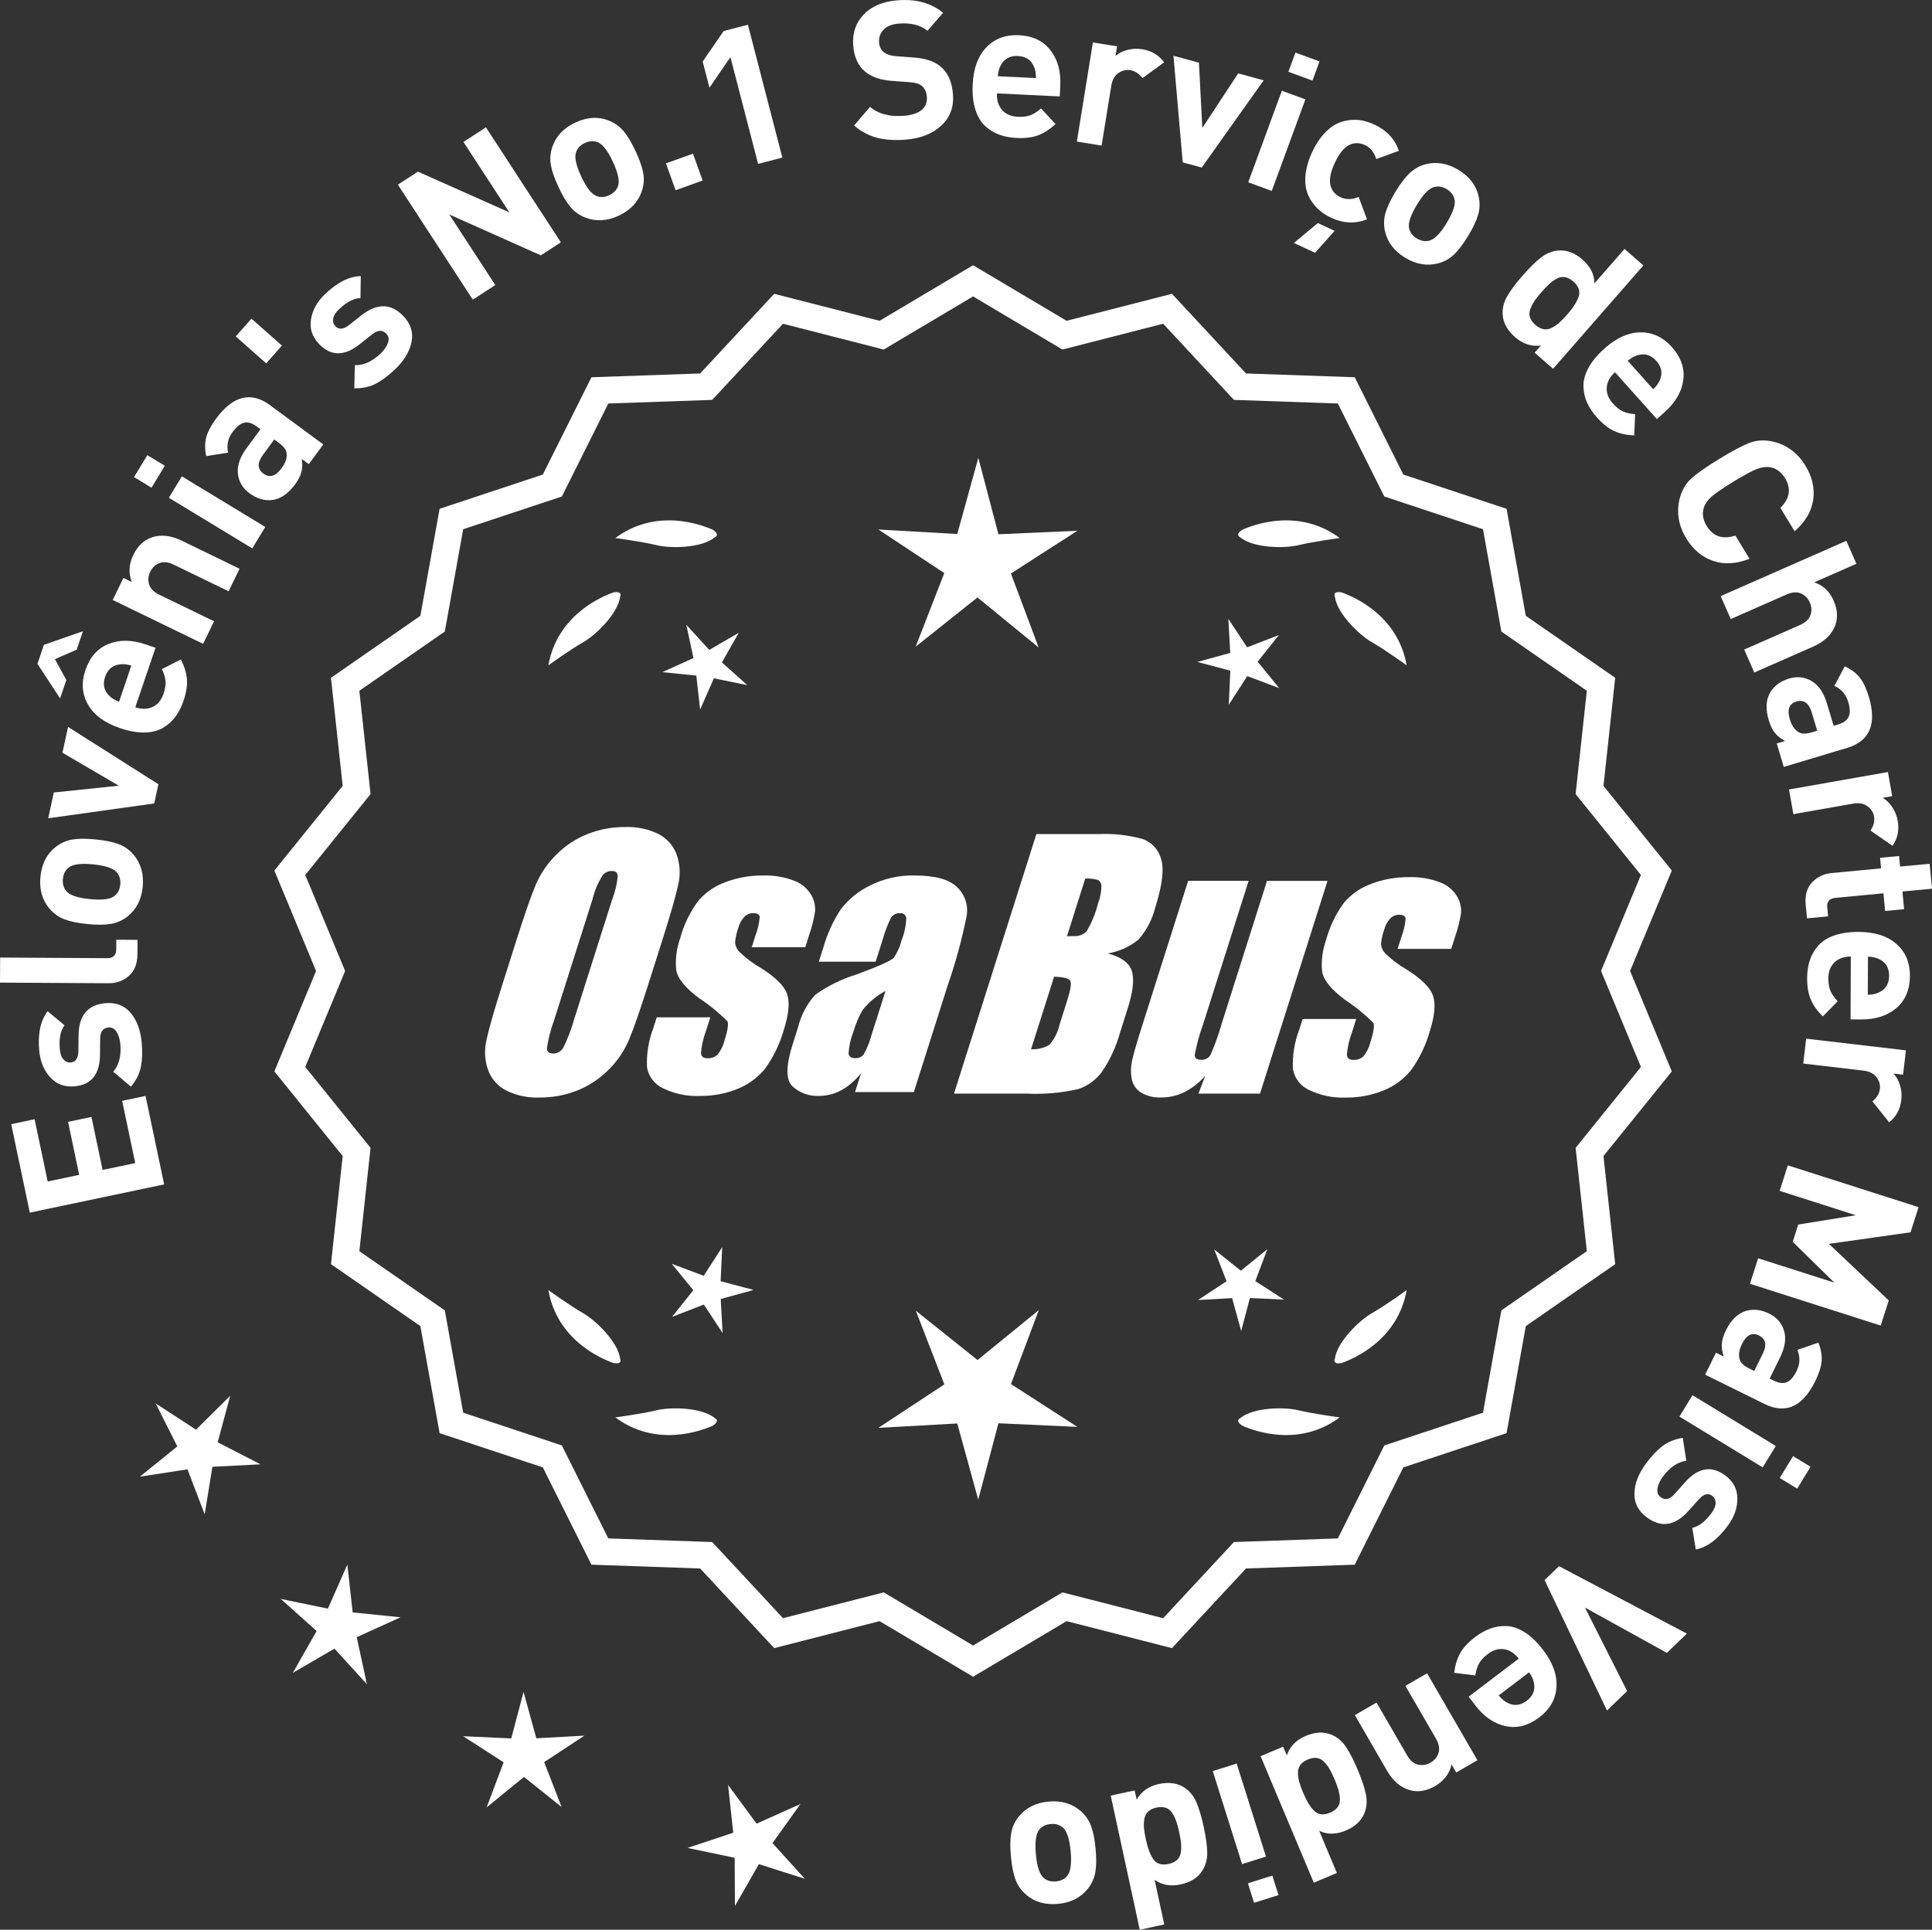<?xml version="1.0" encoding="UTF-8"?>
<svg id="Layer_2" data-name="Layer 2" xmlns="http://www.w3.org/2000/svg" viewBox="0 0 300.606 300.327">
  <rect x="0" y="0" width="300.606" height="300.327" fill="#333333" stroke="none"/>
  <defs>
    <style>
      .cls-1 {
        fill: #fff;
      }
    </style>
  </defs>
  <g id="Layer_1-2" data-name="Layer 1">
    <g>
      <g>
        <polygon class="cls-1" points="35.817 217.227 30.497 222.5 24.219 218.415 27.591 225.104 21.765 229.812 29.168 228.673 31.846 235.668 33.05 228.275 40.53 227.89 33.871 224.46 35.817 217.227"/>
        <polygon class="cls-1" points="54.876 250.94 54.044 243.496 51.019 250.348 43.682 248.839 49.264 253.834 45.562 260.345 52.037 256.579 57.086 262.113 55.505 254.791 62.327 251.7 54.876 250.94"/>
        <polygon class="cls-1" points="83.449 270.532 81.462 263.309 79.547 270.55 72.064 270.208 78.359 274.267 75.721 281.278 81.527 276.546 87.379 281.221 84.672 274.236 90.928 270.116 83.449 270.532"/>
        <polygon class="cls-1" points="120.191 286.837 124.555 280.749 117.722 283.816 113.28 277.784 114.085 285.231 106.976 287.591 114.307 289.127 114.356 296.617 118.081 290.119 125.219 292.389 120.191 286.837"/>
      </g>
      <g>
        <path class="cls-1" d="M151.406,260.32l-14.465-8.599-16.302,4.175-11.457-12.326-16.818-.586-7.52-15.055-15.972-5.301-2.974-16.563-13.831-9.586,1.813-16.73-10.57-13.094,6.453-15.542-6.453-15.542,10.57-13.094-1.813-16.73,13.831-9.586,2.974-16.563,15.972-5.301,7.52-15.055,16.818-.586,11.457-12.326,16.302,4.175,14.465-8.599,14.465,8.599,16.302-4.175,11.457,12.326,16.818.586,7.52,15.055,15.972,5.301,2.974,16.563,13.831,9.586-1.813,16.73,10.57,13.094-6.453,15.542,6.453,15.542-10.57,13.094,1.813,16.73-13.831,9.586-2.974,16.563-15.972,5.301-7.52,15.055-16.818.586-11.457,12.326-16.302-4.175-14.465,8.599ZM137.417,248.401l13.988,8.315,13.988-8.315,15.764,4.038,11.079-11.92,16.263-.567,7.272-14.558,15.445-5.126,2.876-16.017,13.375-9.27-1.753-16.179,10.222-12.662-6.24-15.029,6.24-15.029-10.222-12.662,1.753-16.178-13.375-9.27-2.876-16.017-15.445-5.126-7.272-14.558-16.263-.567-11.079-11.92-15.764,4.038-13.988-8.316-13.988,8.316-15.764-4.038-11.079,11.92-16.263.567-7.272,14.558-15.445,5.126-2.876,16.017-13.375,9.27,1.753,16.178-10.222,12.662,6.24,15.029-6.24,15.029,10.222,12.662-1.753,16.179,13.375,9.27,2.876,16.017,15.445,5.126,7.272,14.558,16.263.567,11.079,11.92,15.764-4.038Z"/>
        <path class="cls-1" d="M151.405,260.947l-14.548-8.649-16.396,4.2-11.521-12.396-16.915-.591-7.563-15.141-16.063-5.332-2.991-16.658-13.91-9.641,1.823-16.827-10.632-13.169,6.49-15.631-6.49-15.631,10.632-13.17-1.823-16.827,13.91-9.641,2.991-16.658,16.063-5.332,7.563-15.141,16.915-.591,11.521-12.396,16.396,4.2,14.548-8.649,14.549,8.649,16.396-4.2,11.522,12.396,16.915.591,7.562,15.141,16.063,5.332,2.992,16.658,13.91,9.641-1.824,16.827,10.632,13.17-6.49,15.631,6.49,15.631-10.632,13.169,1.824,16.827-13.91,9.641-2.992,16.658-16.063,5.332-7.562,15.141-16.915.591-11.522,12.396-16.396-4.2-14.549,8.649ZM137.023,251.143l14.382,8.55,14.383-8.55.217.055,15.991,4.097,11.392-12.256,16.722-.583,7.477-14.969,15.88-5.27,2.957-16.469,13.752-9.531-1.803-16.634,10.509-13.019-6.416-15.453,6.416-15.453-10.509-13.02,1.803-16.634-13.752-9.531-2.957-16.469-15.88-5.27-7.477-14.969-16.722-.583-11.392-12.256-16.208,4.151-14.383-8.55-14.382,8.55-.217-.055-15.992-4.097-11.391,12.256-16.722.583-7.478,14.969-15.88,5.27-2.956,16.469-13.752,9.531,1.802,16.634-10.509,13.02,6.416,15.453-6.416,15.453,10.509,13.019-1.802,16.634,13.752,9.531,2.956,16.469,15.88,5.27,7.478,14.969,16.722.583,11.391,12.256,16.209-4.151ZM151.405,257.343l-14.071-8.365-15.857,4.062-11.145-11.99-16.359-.57-7.315-14.645-15.536-5.157-2.894-16.111-13.454-9.324,1.764-16.275-10.283-12.737,6.277-15.118-6.277-15.118,10.283-12.737-1.764-16.275,13.454-9.324,2.894-16.112,15.536-5.157,7.315-14.644,16.359-.571,11.145-11.99,15.857,4.062,14.071-8.364,14.071,8.365,15.858-4.062,11.144,11.99,16.36.571,7.314,14.644,15.537,5.157,2.894,16.112,13.454,9.324-1.765,16.275,10.283,12.737-6.277,15.118,6.277,15.118-10.283,12.737,1.765,16.275-13.454,9.324-2.894,16.111-15.537,5.157-7.314,14.645-16.36.57-11.144,11.99-15.858-4.062-14.071,8.365ZM137.5,247.823l.192.115,13.713,8.151,13.905-8.266.217.055,15.454,3.959,11.013-11.85,16.167-.562,7.229-14.473,15.354-5.095,2.858-15.922,13.296-9.215-1.743-16.082,10.16-12.587-6.203-14.94,6.203-14.94-10.16-12.587,1.743-16.082-13.296-9.215-2.858-15.923-15.354-5.095-7.229-14.472-16.167-.563-11.013-11.85-15.671,4.014-13.905-8.266-13.905,8.266-.217-.055-15.453-3.959-11.014,11.85-16.166.563-7.229,14.472-15.353,5.095-2.858,15.923-13.296,9.215,1.742,16.082-10.16,12.587,6.203,14.94-6.203,14.94,10.16,12.587-1.742,16.082,13.296,9.215,2.858,15.922,15.353,5.095,7.229,14.473,16.166.562,11.014,11.85,15.67-4.015Z"/>
      </g>
      <g>
        <polygon class="cls-1" points="112.126 199.394 112.369 194.089 109.49 198.552 104.519 196.682 107.875 200.798 104.559 204.948 109.512 203.029 112.434 207.464 112.139 202.161 117.26 200.753 112.126 199.394"/>
        <polygon class="cls-1" points="161.632 203.893 152.1 211.662 142.493 203.987 146.936 215.452 136.668 222.217 148.945 221.535 152.206 233.391 155.351 221.503 167.634 222.066 157.3 215.402 161.632 203.893"/>
        <polygon class="cls-1" points="195.319 199.377 197.19 194.406 193.073 197.762 188.923 194.446 190.842 199.399 186.407 202.32 191.71 202.026 193.119 207.147 194.477 202.012 199.783 202.256 195.319 199.377"/>
      </g>
      <g>
        <path class="cls-1" d="M193.02,220.67c-.197.099-.32.215-.359.348-.001.002-.003.003-.005.005.001 0.0.002.001.003.001-.063.227.115.505.606.846,2.043.909,8.925,3.375,15.191-1.283,0,0-4.07-.534-6.459-1.115-2.166-.527-6.98-.443-8.977,1.198Z"/>
        <path class="cls-1" d="M207.683,211.937c0.0.002-0.0.004-0.0.007.001-0.0.002-.001.003-.001.11.208.43.288,1.022.199,2.109-.742,8.805-3.676,10.161-11.365,0,0-3.325,2.407-5.461,3.625-1.936,1.104-5.378,4.471-5.703,7.036-.075.207-.085.376-.022.5Z"/>
      </g>
      <g>
        <path class="cls-1" d="M111.173,220.67c.197.099.32.215.359.348.001.002.003.003.005.005-.001 0-.002.001-.003.001.063.227-.115.505-.606.846-2.043.909-8.925,3.375-15.191-1.283,0,0,4.07-.534,6.459-1.115,2.166-.527,6.98-.443,8.977,1.198Z"/>
        <path class="cls-1" d="M96.509,211.937c-0.0.002 0.0.004 0.0.007-.001-0-.002-.001-.003-.001-.11.208-.43.288-1.022.199-2.109-.742-8.805-3.676-10.161-11.365,0,0,3.325,2.407,5.461,3.625,1.936,1.104,5.378,4.471,5.703,7.036.075.207.085.376.022.5Z"/>
      </g>
      <g>
        <path class="cls-1" d="M111.173,83.654c.197-.099.32-.215.359-.348.001-.002.003-.003.005-.005-.001-0-.002-.001-.003-.001.063-.227-.115-.505-.606-.846-2.043-.909-8.925-3.375-15.191,1.283,0,0,4.07.534,6.459,1.115,2.166.527,6.98.443,8.977-1.198Z"/>
        <path class="cls-1" d="M96.509,92.388c-0-.002 0-.004 0-.007-.001 0-.002.001-.003.001-.11-.208-.43-.288-1.022-.199-2.109.742-8.805,3.676-10.161,11.365,0,0,3.325-2.407,5.461-3.625,1.936-1.104,5.378-4.471,5.703-7.036.075-.207.085-.376.022-.5Z"/>
      </g>
      <g>
        <path class="cls-1" d="M193.02,83.654c-.197-.099-.32-.215-.359-.348-.001-.002-.003-.003-.005-.005.001-0.0.002-.001.003-.001-.063-.227.115-.505.606-.846,2.043-.909,8.925-3.375,15.191,1.283,0,0-4.07.534-6.459,1.115-2.166.527-6.98.443-8.977-1.198Z"/>
        <path class="cls-1" d="M207.683,92.388c0-.002-0-.004-0-.007.001 0.0.002.001.003.001.11-.208.43-.288,1.022-.199,2.109.742,8.805,3.676,10.161,11.365,0,0-3.325-2.407-5.461-3.625-1.936-1.104-5.378-4.471-5.703-7.036-.075-.207-.085-.376-.022-.5Z"/>
      </g>
      <g id="Group_4" data-name="Group 4">
        <g id="Group_1" data-name="Group 1">
          <path id="Path_1" data-name="Path 1" class="cls-1" d="M100.864,153.214c-1.287,4.058-2.289,6.932-3.006,8.623-.743,1.73-1.811,3.301-3.145,4.628-1.374,1.392-3.018,2.488-4.831,3.221-1.89.759-3.911,1.14-5.947,1.123-1.762.067-3.514-.296-5.104-1.059-1.333-.652-2.362-1.794-2.872-3.188-.534-1.48-.633-3.081-.285-4.615.343-1.661,1.174-4.572,2.493-8.734l2.193-6.911c1.287-4.058,2.289-6.932,3.006-8.623.743-1.73,1.811-3.301,3.145-4.628,1.374-1.392,3.018-2.488,4.831-3.221,1.89-.757,3.911-1.138,5.947-1.12,1.762-.067,3.514.296,5.104,1.059,1.332.654,2.36,1.796,2.872,3.189.534,1.48.633,3.082.285,4.616-.343,1.661-1.173,4.571-2.492,8.731l-2.194,6.909ZM95.272,139.94c.442-1.159.728-2.373.849-3.608-.025-.526-.342-.786-.951-.786-.528.006-1.028.236-1.375.634-.738,1.153-1.278,2.422-1.598,3.754l-5.99,18.863c-.521,1.405-.892,2.861-1.11,4.343,0,.552.337.824.98.824.663-.002,1.272-.367,1.586-.951.708-1.449,1.281-2.96,1.712-4.514l5.891-18.565.005.005Z"/>
          <path id="Path_2" data-name="Path 2" class="cls-1" d="M125.299,147.421h-8.337l.571-1.795c.36-.932.588-1.91.678-2.904-.032-.406-.374-.609-1.027-.609-.511-.005-1.002.199-1.36.563-.44.48-.76,1.059-.932,1.687-.261.721-.434,1.471-.516,2.234.027.588.273,1.145.692,1.559.987.957,2.09,1.787,3.283,2.47,2.283,1.433,3.65,2.78,4.102,4.039.45,1.262.298,3.1-.469,5.516-.606,2.188-1.593,4.253-2.916,6.099-1.134,1.403-2.607,2.494-4.28,3.17-1.866.76-3.866,1.137-5.881,1.11-1.989.089-3.969-.323-5.758-1.198-1.308-.611-2.234-1.824-2.479-3.246-.096-2.11.247-4.217,1.008-6.188l.507-1.598h8.334l-.665,2.097c-.426,1.113-.691,2.281-.786,3.469.038.533.375.799.995.799.573.035,1.136-.159,1.566-.539.535-.66.914-1.431,1.11-2.258.501-1.579.646-2.568.436-2.968-1.324-1.328-2.782-2.516-4.35-3.545-2.238-1.661-3.445-3.17-3.62-4.527-.144-1.635.068-3.281.622-4.825.569-2.111,1.53-4.096,2.831-5.852,1.142-1.318,2.605-2.319,4.247-2.904,1.841-.694,3.795-1.04,5.763-1.02,1.695-.065,3.385.22,4.965.837,1.093.416,2.01,1.195,2.597,2.206.446.77.652,1.655.589,2.543-.197,1.246-.505,2.473-.919,3.665l-.603,1.927v-.013Z"/>
          <path id="Path_3" data-name="Path 3" class="cls-1" d="M136.237,149.673h-8.832l.704-2.219c.594-2.102,1.506-4.101,2.703-5.929,1.19-1.558,2.727-2.818,4.489-3.678,2.159-1.102,4.557-1.651,6.981-1.598,3.183,0,5.391.602,6.626,1.807,1.207,1.138,1.77,2.801,1.503,4.439-.732,3.678-1.717,7.301-2.948,10.842l-5.275,16.619h-9.151l.939-2.948c-.833,1.085-1.877,1.991-3.069,2.663-1.084.587-2.299.892-3.532.888-1.495.057-2.952-.476-4.058-1.483-1.059-.989-1.059-3.155,0-6.499l.863-2.723c.457-1.89,1.387-3.633,2.701-5.066,1.961-1.384,4.13-2.445,6.425-3.145,3.5-1.3,5.432-2.171,5.795-2.614.543-.846.947-1.772,1.198-2.745.429-1.076.669-2.218.71-3.376-.029-.466-.43-.82-.895-.792-.018.001-.037.003-.055.005-.549-.041-1.079.21-1.395.66-.559,1.094-1.001,2.244-1.319,3.43l-1.105,3.462ZM137.782,154.212c-1.375.739-2.587,1.749-3.563,2.968-.617,1.087-1.105,2.242-1.452,3.442-.417,1.06-.665,2.179-.735,3.316.057.494.387.748,1.008.748.515.039,1.016-.18,1.337-.584.548-.968.966-2.005,1.243-3.082l2.162-6.809Z"/>
        </g>
        <g id="Group_3" data-name="Group 3">
          <path id="Path_7" data-name="Path 7" class="cls-1" d="M161.245,129.807h9.778c2.286-.102,4.574.159,6.778.773,1.417.502,2.491,1.676,2.866,3.132.482,1.573.169,4.102-.939,7.589-.458,1.832-1.352,3.527-2.606,4.939-1.376,1.117-3.019,1.855-4.768,2.143,2.092.552,3.341,1.458,3.747,2.732s.191,3.227-.647,5.852l-1.186,3.747c-.599,2.16-1.543,4.209-2.797,6.068-.911,1.247-2.181,2.187-3.64,2.694-2.64.61-5.352.853-8.059.723h-11.338l12.82-40.394h-.012ZM164.015,151.991l-3.594,11.305c1.003.055,2-.187,2.866-.697.763-.878,1.295-1.933,1.548-3.069l1.198-3.766c.552-1.731.712-2.779.481-3.145-.229-.368-1.059-.571-2.505-.622l.005-.007ZM168.859,136.723l-2.847,8.985c.425-.019.755-.025.989-.025.773.074,1.538-.207,2.08-.762.796-1.36,1.394-2.827,1.775-4.356.325-.849.501-1.747.519-2.656.007-.396-.201-.766-.545-.964-.638-.177-1.299-.25-1.96-.218l-.012-.003Z"/>
          <path id="Path_8" data-name="Path 8" class="cls-1" d="M206.554,137.093l-10.506,33.107h-9.574l1.034-2.752c-.9,1.034-1.989,1.886-3.208,2.511-1.107.552-2.327.839-3.563.837-1.145.071-2.284-.208-3.267-.799-.732-.487-1.233-1.252-1.389-2.118-.163-.914-.146-1.851.051-2.759.197-.957.742-2.86,1.649-5.7l7.089-22.332h9.409l-7.152,22.528c-.542,1.492-.956,3.028-1.236,4.59,0,.481.317.723.97.723.596.053,1.171-.237,1.483-.748.687-1.562,1.264-3.17,1.725-4.812l7.07-22.28h9.409l.005.004Z"/>
          <path id="Path_9" data-name="Path 9" class="cls-1" d="M225.796,147.675h-8.338l.571-1.795c.36-.932.588-1.91.678-2.904-.032-.406-.374-.609-1.027-.609-.511-.004-1.001.199-1.359.563-.44.48-.76,1.059-.932,1.687-.26.721-.432,1.47-.514,2.231.027.588.273,1.145.692,1.559.986.958,2.089,1.788,3.281,2.472,2.283,1.433,3.65,2.78,4.102,4.039.45,1.262.298,3.1-.469,5.516-.606,2.188-1.593,4.253-2.916,6.099-1.134,1.403-2.607,2.494-4.28,3.17-1.866.76-3.866,1.137-5.881,1.11-1.989.089-3.969-.323-5.758-1.198-1.308-.611-2.234-1.824-2.479-3.246-.096-2.11.247-4.217,1.008-6.188l.507-1.598h8.338l-.665,2.099c-.426,1.113-.691,2.281-.786,3.469.038.533.375.799.995.799.573.035,1.136-.159,1.566-.539.535-.66.914-1.431,1.11-2.258.501-1.579.646-2.568.436-2.968-1.324-1.328-2.782-2.516-4.35-3.545-2.238-1.661-3.445-3.17-3.62-4.527-.144-1.635.068-3.281.622-4.825.569-2.111,1.53-4.096,2.831-5.852,1.142-1.318,2.605-2.319,4.247-2.904,1.841-.694,3.795-1.04,5.763-1.02,1.695-.065,3.385.22,4.965.837,1.096.414,2.016,1.194,2.606,2.206.446.77.652,1.655.589,2.543-.197,1.246-.505,2.473-.919,3.665l-.609,1.921-.007-.009Z"/>
        </g>
      </g>
      <g>
        <path class="cls-1" d="M22.646,170.558l2.895,13.77-20.904,4.393-2.894-13.77,3.641-.765,2.035,9.688,4.903-1.03-1.733-8.25,3.641-.766,1.734,8.25,5.078-1.067-2.036-9.688,3.641-.765Z"/>
        <path class="cls-1" d="M16.398,156.123c1.654-.143,2.968.367,3.94,1.527.974,1.161,1.545,2.708,1.71,4.641.124,1.435.081,2.684-.129,3.745-.209,1.062-.723,2.09-1.541,3.083l-2.759-2.321c.894-1.041,1.264-2.468,1.106-4.281-.065-.757-.255-1.393-.57-1.907-.315-.516-.742-.749-1.28-.703-.856.074-1.288.663-1.294,1.768l-.022,2.531c-.041,3.015-1.367,4.635-3.977,4.859-1.555.134-2.82-.344-3.798-1.435-.978-1.09-1.538-2.472-1.683-4.146-.228-2.65.21-4.686,1.312-6.105l2.626,2.183c-.63.837-.874,2.073-.733,3.707.062.737.256,1.278.576,1.621.32.345.689.498,1.108.462.776-.067,1.18-.644,1.206-1.73l.028-2.471c.032-3.114,1.424-4.79,4.173-5.027Z"/>
        <path class="cls-1" d="M21.4,146.268l-.014,2.221c-.009,1.5-.456,2.633-1.341,3.396-.884.766-1.936,1.145-3.156,1.137l-16.89-.099.022-3.9,16.65.098c.939.006,1.413-.451,1.417-1.371l.01-1.501,3.301.02Z"/>
        <path class="cls-1" d="M14.898,130.643c1.493.15,2.689.396,3.589.739.9.342,1.664.887,2.293,1.633,1.148,1.363,1.622,3.039,1.422,5.028-.198,1.971-.996,3.508-2.396,4.613-.784.604-1.651.984-2.603,1.139-.949.156-2.161.159-3.635.011-1.471-.148-2.652-.394-3.543-.734s-1.66-.886-2.307-1.636c-1.15-1.361-1.625-3.027-1.426-4.998.204-2.029,1.004-3.577,2.397-4.643.784-.604,1.647-.984,2.588-1.141s2.147-.16,3.619-.012ZM14.507,134.523c-1.93-.194-3.214-.022-3.851.517-.504.411-.795.995-.87,1.751-.075.736.095,1.356.505,1.86.518.655,1.741,1.08,3.671,1.275,1.95.196,3.244.025,3.882-.514.504-.411.792-.984.866-1.722.077-.756-.091-1.386-.503-1.89-.517-.655-1.749-1.081-3.7-1.278Z"/>
        <path class="cls-1" d="M10.59,113.131l14.057,8.92-.65,2.989-16.496,2.31.873-4.017,10.114-1.056-8.771-5.13.873-4.017Z"/>
        <path class="cls-1" d="M12.905,98.239l-.975,2.869-3.387,1.479,1.783,3.236-.976,2.868-3.523-5.382,1.003-2.953,6.074-2.117ZM24.199,100.811l-3.148,9.26c.985.334,1.877.32,2.675-.041.8-.362,1.374-1.055,1.722-2.077.257-.757.359-1.415.306-1.972s-.24-1.175-.558-1.854l2.949-1.5c.544,1.072.856,2.093.939,3.061.082.969-.092,2.087-.521,3.355-.323.947-.733,1.764-1.229,2.449-.498.687-1.134,1.269-1.908,1.744-.775.477-1.737.729-2.89.761-1.151.031-2.446-.198-3.885-.688-2.367-.805-4.019-2.021-4.955-3.649-.935-1.628-1.071-3.416-.408-5.367.688-2.025,1.884-3.383,3.587-4.072,1.702-.688,3.623-.669,5.763.059l1.562.531ZM20.436,103.586c-.65-.199-1.22-.266-1.707-.199-1.177.106-1.968.757-2.375,1.949-.404,1.193-.173,2.19.694,2.993.346.35.838.644,1.476.881l1.912-5.624Z"/>
        <path class="cls-1" d="M37.274,88.512l-1.703,3.509-8.502-4.127c-.881-.428-1.64-.513-2.277-.255-.636.258-1.107.701-1.413,1.331-.314.647-.375,1.302-.184,1.961.189.66.727,1.204,1.607,1.632l8.502,4.127-1.704,3.509-14.06-6.827,1.663-3.427,1.296.629c-.526-1.39-.443-2.795.246-4.216.672-1.386,1.623-2.291,2.854-2.717,1.416-.49,2.979-.321,4.688.509l8.986,4.362Z"/>
        <path class="cls-1" d="M25.646,72.488l-2.07,3.411-2.719-1.651,2.071-3.41,2.718,1.65ZM41.272,82.011l-2.023,3.334-12.976-7.879,2.023-3.333,12.976,7.878Z"/>
        <path class="cls-1" d="M50.305,69.168l-2.26,3.067-1.087-.801c.114.755.096,1.431-.058,2.025-.152.596-.49,1.247-1.013,1.956-1.031,1.4-2.191,2.199-3.478,2.394-1.234.159-2.432-.188-3.591-1.043-1.062-.783-1.664-1.797-1.802-3.042-.139-1.244.314-2.575,1.357-3.992l2.153-2.923-.628-.463c-.691-.51-1.332-.695-1.919-.556-.587.139-1.183.618-1.787,1.439-.725.982-.956,2.055-.692,3.217l-3.416.539c-.227-1.11-.222-2.094.014-2.952.234-.858.743-1.819,1.526-2.882,2.633-3.574,5.432-4.271,8.395-2.088l8.284,6.104ZM43.354,68.892l-.677-.498-1.761,2.391c-.914,1.24-.887,2.216.079,2.928.95.7,1.894.414,2.83-.858.604-.821.86-1.589.767-2.305-.036-.523-.45-1.076-1.238-1.657Z"/>
        <path class="cls-1" d="M43.866,53.779l-2.44,2.769-4.748-4.186,2.44-2.768,4.748,4.185Z"/>
        <path class="cls-1" d="M62.753,49.182c1.148,1.199,1.575,2.541,1.282,4.027s-1.141,2.9-2.54,4.242c-1.04.997-2.039,1.747-2.998,2.25-.957.503-2.081.748-3.367.734l.075-3.605c1.373.043,2.715-.564,4.028-1.824.55-.525.925-1.073,1.128-1.642.202-.568.118-1.048-.255-1.438-.597-.621-1.325-.587-2.188.102l-1.985,1.571c-2.373,1.859-4.466,1.843-6.28-.049-1.078-1.126-1.5-2.411-1.265-3.856.235-1.444.961-2.749,2.173-3.911,1.921-1.84,3.778-2.777,5.576-2.81l-.051,3.415c-1.048.034-2.164.619-3.348,1.754-.535.512-.834,1.001-.9,1.466-.067.466.045.85.335,1.153.541.562,1.242.514,2.104-.146l1.941-1.529c2.446-1.929,4.623-1.896,6.534.096Z"/>
        <path class="cls-1" d="M87.267,37.712l-3.116,2.03-14.245-6.363,7.158,10.983-3.494,2.277-11.662-17.896,3.116-2.031,14.229,6.339-7.143-10.958,3.494-2.277,11.662,17.896Z"/>
        <path class="cls-1" d="M98.881,23.5c.636,1.358,1.037,2.513,1.205,3.461.167.948.092,1.884-.228,2.806-.581,1.685-1.778,2.95-3.59,3.798-1.793.839-3.522.941-5.188.307-.92-.363-1.691-.914-2.312-1.65-.62-.736-1.243-1.775-1.87-3.115-.628-1.341-1.022-2.48-1.186-3.42s-.09-1.88.221-2.82c.582-1.684,1.77-2.946,3.562-3.785,1.848-.864,3.586-.971,5.215-.319.922.364,1.689.91,2.307,1.637.615.729,1.238,1.762,1.864,3.103ZM95.348,25.153c-.821-1.757-1.626-2.771-2.415-3.043-.612-.222-1.263-.172-1.95.15-.671.313-1.117.776-1.339,1.388-.298.78-.036,2.048.786,3.806.83,1.775,1.64,2.799,2.43,3.069.611.222,1.252.176,1.923-.138.688-.322,1.143-.788,1.365-1.4.298-.779.031-2.057-.8-3.832Z"/>
        <path class="cls-1" d="M109.324,28.094l-4.206,1.513-1.503-4.178,4.206-1.513,1.503,4.178Z"/>
        <path class="cls-1" d="M121.729,24.526l-3.773.979-4.307-16.611-3.263,4.75-1.053-4.065,3.262-4.75,3.775-.979,5.358,20.678Z"/>
        <path class="cls-1" d="M148.276,14.655c.159,2.015-.455,3.652-1.841,4.914-1.386,1.263-3.235,1.984-5.548,2.166-1.694.133-3.178.033-4.447-.299-1.27-.331-2.453-.966-3.549-1.903l2.48-2.902c1.29,1.103,3.042,1.566,5.256,1.394,1.235-.098,2.159-.4,2.771-.91.612-.509.885-1.192.817-2.05-.059-.737-.323-1.309-.797-1.713-.407-.329-1.063-.519-1.971-.567l-2.572-.189c-1.813-.119-3.236-.6-4.265-1.441-1.096-.917-1.714-2.273-1.854-4.067-.152-1.934.394-3.547,1.637-4.838s3-2.025,5.273-2.204c2.872-.225,5.229.423,7.075,1.943l-2.429,2.808c-1.074-.898-2.568-1.272-4.482-1.122-1.057.082-1.844.4-2.362.952s-.747,1.217-.687,1.995c.051.638.29,1.131.719,1.478.49.383,1.16.602,2.008.655l2.571.189c1.835.117,3.235.569,4.199,1.355,1.176.932,1.842,2.384,1.996,4.357Z"/>
        <path class="cls-1" d="M164.891,15.008l-9.769-.475c-.051,1.039.209,1.893.777,2.561.568.669,1.392,1.029,2.47,1.082.799.038,1.46-.045,1.979-.25.521-.205,1.063-.554,1.628-1.047l2.255,2.422c-.881.818-1.774,1.4-2.683,1.747-.908.346-2.031.487-3.369.422-.999-.048-1.896-.218-2.693-.506-.798-.289-1.531-.739-2.202-1.354-.672-.613-1.181-1.469-1.527-2.567-.347-1.098-.483-2.405-.41-3.924.12-2.497.835-4.42,2.142-5.769,1.307-1.348,2.989-1.972,5.048-1.872,2.136.104,3.771.879,4.901,2.325,1.133,1.446,1.643,3.299,1.533,5.556l-.08,1.648ZM161.185,12.155c.013-.68-.08-1.245-.278-1.695-.427-1.102-1.271-1.684-2.528-1.744-1.259-.062-2.153.436-2.686,1.491-.241.429-.388.982-.441,1.661l5.934.287Z"/>
        <path class="cls-1" d="M181.128,9.706l-3.378,2.462c-.512-.711-1.144-1.128-1.895-1.249-.65-.105-1.269.048-1.852.46s-.949,1.072-1.096,1.98l-1.506,9.299-3.849-.623,2.496-15.43,3.762.609-.239,1.48c.471-.41,1.083-.716,1.834-.918.752-.202,1.524-.24,2.313-.112,1.461.236,2.598.917,3.408,2.041Z"/>
        <path class="cls-1" d="M196.618,12.506l-9.641,13.571-2.952-.806-1.443-16.595,3.965,1.081.525,10.156,5.581-8.49,3.965,1.082Z"/>
        <path class="cls-1" d="M197.879,29.715l-3.661-1.344,5.229-14.251,3.662,1.344-5.23,14.251ZM204.212,12.545l-3.746-1.374,1.096-2.985,3.747,1.374-1.097,2.985Z"/>
        <path class="cls-1" d="M207.657,35.928l-3.046,3.415-3.29-1.532,3.725-3.098,2.611,1.215ZM212.693,34.136c-1.832.714-3.691.632-5.577-.246-.599-.278-1.146-.616-1.646-1.014s-.956-.896-1.371-1.498-.707-1.267-.874-1.996c-.169-.729-.185-1.585-.047-2.568s.466-2.028.979-3.135c.515-1.105,1.104-2.028,1.768-2.768.663-.739,1.327-1.274,1.988-1.606.662-.332,1.358-.537,2.09-.615.73-.079,1.407-.051,2.029.083.62.136,1.23.342,1.829.62,1.904.886,3.168,2.246,3.792,4.081l-3.507,1.279c-.344-1.063-.933-1.79-1.767-2.178-.834-.389-1.647-.393-2.442-.012-.83.407-1.578,1.328-2.243,2.761-.676,1.45-.903,2.624-.681,3.521.22.854.748,1.474,1.583,1.861.833.389,1.768.371,2.803-.052l1.293,3.48Z"/>
        <path class="cls-1" d="M228.444,36.695c-.779,1.282-1.517,2.257-2.212,2.922-.696.665-1.516,1.121-2.46,1.367-1.726.452-3.441.159-5.152-.878-1.692-1.027-2.736-2.409-3.133-4.146-.21-.968-.179-1.915.089-2.84.27-.925.787-2.02,1.555-3.285s1.496-2.227,2.188-2.884c.69-.657,1.513-1.117,2.468-1.38,1.725-.451,3.434-.164,5.126.862,1.744,1.058,2.797,2.445,3.159,4.162.209.968.181,1.91-.082,2.827-.264.916-.778,2.007-1.545,3.272ZM225.108,34.672c1.006-1.658,1.403-2.892,1.19-3.699-.155-.632-.557-1.145-1.207-1.539-.633-.383-1.264-.498-1.896-.343-.814.185-1.725,1.106-2.729,2.766-1.017,1.676-1.418,2.917-1.206,3.725.154.632.548,1.14,1.181,1.522.65.395,1.291.515,1.923.359.813-.185,1.729-1.115,2.745-2.791Z"/>
        <path class="cls-1" d="M241.646,57.393l-2.869-2.508.967-1.106c-1.462.184-2.795-.251-4-1.304-1.234-1.079-1.882-2.269-1.94-3.569-.053-.974.189-1.919.724-2.834.533-.914,1.332-1.981,2.398-3.201,1.053-1.205,1.997-2.134,2.832-2.785.834-.651,1.738-1.017,2.711-1.097,1.296-.115,2.554.359,3.774,1.426,1.204,1.053,1.817,2.279,1.843,3.682l4.679-5.354,2.937,2.566-14.055,16.085ZM243.86,48.93c.961-1.1,1.559-2.051,1.795-2.853.237-.803-.051-1.56-.864-2.271-.422-.368-.845-.592-1.268-.669-.425-.078-.845-.007-1.261.212-.419.22-.805.487-1.158.801-.355.315-.77.743-1.243,1.285-.474.543-.842,1.011-1.106,1.403-.264.394-.479.815-.648,1.267-.168.45-.185.881-.051,1.29s.411.798.833,1.166c.421.368.844.592,1.269.669.423.078.848.011,1.272-.202s.82-.483,1.188-.813c.367-.329.781-.758,1.242-1.285Z"/>
        <path class="cls-1" d="M257.798,65.22l-6.521-7.289c-.775.693-1.2,1.477-1.277,2.351s.244,1.713.964,2.519c.533.596,1.056,1.008,1.567,1.234s1.142.368,1.889.424l-.143,3.307c-1.2-.053-2.243-.281-3.127-.685s-1.772-1.104-2.666-2.103c-.667-.746-1.176-1.504-1.53-2.274-.354-.77-.547-1.609-.582-2.518-.036-.908.217-1.872.756-2.89.538-1.019,1.374-2.034,2.507-3.048,1.863-1.666,3.733-2.508,5.611-2.523s3.503.744,4.877,2.279c1.427,1.595,2.021,3.303,1.785,5.124s-1.195,3.485-2.88,4.991l-1.23,1.101ZM257.228,60.579c.493-.469.831-.932,1.013-1.389.485-1.078.308-2.086-.532-3.025s-1.823-1.228-2.947-.865c-.476.129-.973.413-1.493.852l3.96,4.428Z"/>
        <path class="cls-1" d="M272.216,86.96c-2.058.812-3.946.922-5.666.332-1.72-.591-3.11-1.757-4.174-3.498-1.188-1.946-1.543-3.968-1.064-6.063.325-1.347.929-2.424,1.807-3.229.879-.806,2.351-1.839,4.417-3.1,2.064-1.261,3.657-2.099,4.776-2.512,1.117-.413,2.35-.457,3.697-.131,2.084.533,3.718,1.772,4.905,3.719,1.064,1.741,1.465,3.512,1.204,5.311-.262,1.8-1.222,3.429-2.885,4.89l-2.22-3.637c1.474-1.462,1.717-3.004.726-4.625-.594-.974-1.373-1.54-2.338-1.701-.601-.102-1.278-.011-2.03.272-.752.284-1.975.941-3.663,1.973-1.691,1.032-2.834,1.817-3.43,2.357-.597.54-.987,1.1-1.171,1.681-.299.932-.15,1.885.443,2.857,1.001,1.639,2.487,2.137,4.462,1.494l2.203,3.61Z"/>
        <path class="cls-1" d="M272.955,104.662l-1.57-3.57,8.649-3.807c.896-.395,1.452-.918,1.668-1.57.217-.652.183-1.299-.1-1.939-.29-.659-.748-1.129-1.374-1.41-.627-.281-1.389-.225-2.285.17l-8.649,3.807-1.571-3.569,19.551-8.605,1.569,3.57-6.562,2.888c1.384.462,2.39,1.407,3.017,2.835.621,1.409.695,2.721.225,3.934-.543,1.396-1.684,2.479-3.423,3.243l-9.145,4.025Z"/>
        <path class="cls-1" d="M277.543,119.353l-1.094-3.649,1.293-.388c-.672-.362-1.201-.782-1.585-1.263-.385-.479-.703-1.142-.956-1.984-.5-1.666-.441-3.072.175-4.218.614-1.083,1.612-1.83,2.991-2.244,1.264-.38,2.437-.251,3.514.386,1.08.637,1.871,1.799,2.378,3.484l1.042,3.477.748-.224c.823-.247,1.356-.647,1.597-1.2.242-.553.217-1.317-.076-2.295-.351-1.168-1.07-1.996-2.156-2.484l1.621-3.055c1.023.486,1.807,1.081,2.352,1.784.545.702,1.008,1.687,1.387,2.95,1.276,4.253.152,6.908-3.373,7.966l-9.856,2.957ZM281.939,113.962l.806-.241-.854-2.845c-.442-1.476-1.237-2.04-2.388-1.695-1.13.339-1.469,1.266-1.014,2.778.292.978.753,1.643,1.382,1.997.44.285,1.13.288,2.068.006Z"/>
        <path class="cls-1" d="M294.466,131.633l-3.437-2.38c.502-.718.688-1.452.557-2.2-.114-.649-.464-1.183-1.043-1.598-.582-.415-1.326-.543-2.231-.383l-9.276,1.637-.678-3.841,15.392-2.716.661,3.752-1.476.26c.542.311,1.032.788,1.471,1.432s.728,1.359.865,2.147c.259,1.457-.011,2.753-.805,3.89Z"/>
        <path class="cls-1" d="M281.154,142.924l-.2-2.12c-.14-1.474.191-2.636.995-3.484.804-.851,1.813-1.332,3.027-1.447l7.705-.729-.155-1.643,2.957-.28.155,1.643,4.599-.436.369,3.883-4.6.436.26,2.748-2.957.28-.259-2.748-7.468.707c-.936.088-1.361.581-1.276,1.477l.134,1.404-3.286.311Z"/>
        <path class="cls-1" d="M287.932,158.649l.042-9.779c-1.039-.005-1.88.291-2.523.889-.643.598-.966,1.436-.971,2.516-.003.8.109,1.455.338,1.967.226.511.6,1.037,1.117,1.58l-2.319,2.359c-.857-.844-1.478-1.711-1.863-2.603-.388-.892-.578-2.008-.572-3.348.005-1,.134-1.904.387-2.713.254-.81.672-1.562,1.256-2.26.581-.698,1.414-1.244,2.496-1.64s2.383-.59,3.903-.583c2.499.011,4.452.639,5.855,1.885,1.405,1.246,2.104,2.899,2.095,4.959-.01,2.14-.711,3.807-2.106,5.001s-3.223,1.786-5.482,1.776l-1.651-.007ZM290.619,154.821c.68-.018,1.24-.135,1.682-.354,1.081-.475,1.626-1.343,1.631-2.603s-.531-2.132-1.608-2.617c-.44-.222-1-.345-1.679-.367l-.025,5.94Z"/>
        <path class="cls-1" d="M293.941,174.668l-2.608-3.266c.688-.544,1.075-1.193,1.164-1.948.076-.655-.104-1.266-.541-1.83s-1.113-.9-2.027-1.007l-9.356-1.095.454-3.874,15.524,1.816-.443,3.784-1.49-.174c.432.452.764,1.05.999,1.793.234.741.307,1.511.214,2.305-.172,1.47-.803,2.635-1.889,3.495Z"/>
        <path class="cls-1" d="M272.28,199.798l1.269-3.972,11.859,3.791-6.474-6.353.858-2.687,8.968-1.448-11.859-3.791,1.27-3.972,20.346,6.503-1.251,3.915-12.7,1.799,9.311,8.803-1.25,3.915-20.346-6.504Z"/>
        <path class="cls-1" d="M265.307,213.938l1.687-3.417,1.211.598c-.245-.723-.347-1.392-.3-2.004.046-.612.264-1.314.653-2.103.771-1.561,1.772-2.551,3.005-2.968,1.187-.373,2.427-.24,3.718.397,1.184.584,1.952,1.477,2.309,2.678.354,1.201.142,2.591-.638,4.169l-1.605,3.255.699.346c.771.381,1.434.451,1.986.211.554-.24,1.055-.816,1.508-1.731.539-1.094.579-2.19.117-3.288l3.269-1.13c.416,1.054.584,2.022.504,2.909-.081.885-.413,1.92-.997,3.104-1.965,3.981-4.599,5.158-7.898,3.529l-9.227-4.555ZM272.198,212.99l.752.372,1.315-2.663c.683-1.381.484-2.337-.591-2.868-1.06-.522-1.938-.075-2.637,1.342-.451.914-.568,1.716-.351,2.403.128.509.632.98,1.511,1.414Z"/>
        <path class="cls-1" d="M261.309,220.463l2.032-3.33,12.957,7.908-2.031,3.328-12.958-7.906ZM276.915,230.021l2.077-3.406,2.716,1.657-2.079,3.405-2.714-1.656Z"/>
        <path class="cls-1" d="M256.262,236.169c-1.339-.982-1.991-2.231-1.959-3.745.033-1.515.624-3.054,1.772-4.617.853-1.16,1.707-2.071,2.564-2.732.857-.66,1.921-1.095,3.19-1.304l.546,3.564c-1.358.194-2.575,1.024-3.652,2.491-.45.612-.726,1.217-.828,1.812-.102.595.064,1.052.5,1.372.693.509,1.406.35,2.138-.478l1.684-1.89c2.019-2.24,4.084-2.585,6.196-1.034,1.256.924,1.893,2.117,1.909,3.581s-.472,2.873-1.467,4.228c-1.574,2.144-3.243,3.386-5.008,3.729l-.537-3.373c1.025-.215,2.023-.982,2.995-2.305.438-.597.648-1.13.634-1.599-.015-.471-.191-.83-.53-1.078-.628-.462-1.311-.293-2.046.507l-1.65,1.841c-2.077,2.32-4.227,2.664-6.451,1.03Z"/>
        <path class="cls-1" d="M250.038,266.205l-9.715-20.298,2.249-2.164,19.893,10.497-3.111,2.996-12.745-7.052,6.563,13.003-3.134,3.018Z"/>
        <path class="cls-1" d="M228.515,264.053l7.788-5.918c-.631-.828-1.377-1.315-2.241-1.462-.866-.146-1.728.107-2.587.761-.637.484-1.09.972-1.356,1.464-.268.491-.459,1.107-.572,1.849l-3.286-.405c.148-1.193.46-2.214.932-3.063.474-.849,1.243-1.679,2.309-2.489.798-.605,1.593-1.053,2.39-1.344.796-.292,1.647-.418,2.557-.38.908.038,1.848.367,2.82.984.972.618,1.918,1.532,2.837,2.742,1.513,1.99,2.202,3.922,2.067,5.795s-1.021,3.433-2.661,4.679c-1.703,1.295-3.454,1.752-5.25,1.371s-3.379-1.471-4.746-3.27l-.999-1.313ZM233.188,263.855c.428.529.861.902,1.303,1.12,1.035.569,2.056.473,3.058-.289,1.004-.763,1.37-1.719,1.099-2.869-.091-.483-.334-1.002-.729-1.556l-4.729,3.594Z"/>
        <path class="cls-1" d="M210.805,266.924l3.375-1.954,4.734,8.179c.49.848,1.072,1.343,1.744,1.486.671.143,1.311.038,1.916-.312.624-.361,1.04-.868,1.252-1.521.21-.654.07-1.404-.421-2.253l-4.734-8.179,3.375-1.953,7.831,13.526-3.297,1.909-.722-1.246c-.342,1.445-1.195,2.564-2.564,3.355-1.332.771-2.627.989-3.884.654-1.448-.387-2.649-1.401-3.601-3.046l-5.005-8.646Z"/>
        <path class="cls-1" d="M196.138,273.31l3.512-1.477.57,1.354c.478-1.394,1.452-2.4,2.928-3.021,1.512-.636,2.864-.695,4.058-.177.898.381,1.643,1.012,2.229,1.894.588.881,1.196,2.068,1.823,3.562.62,1.475,1.04,2.73,1.259,3.768.218,1.035.149,2.008-.205,2.917-.466,1.216-1.445,2.138-2.938,2.765-1.475.62-2.848.633-4.117.039l2.755,6.555-3.595,1.512-8.278-19.69ZM202.768,279.016c.566,1.346,1.157,2.301,1.775,2.866.616.564,1.423.638,2.418.22.517-.218.902-.499,1.158-.846.256-.346.377-.755.363-1.227-.014-.471-.084-.936-.212-1.392-.126-.456-.329-1.017-.608-1.681-.278-.663-.537-1.2-.774-1.61s-.521-.789-.853-1.138c-.332-.35-.71-.554-1.137-.613-.426-.06-.896.02-1.414.236-.516.218-.902.499-1.157.846-.257.346-.382.757-.377,1.232.005.475.073.95.209,1.425.135.476.337,1.035.608,1.681Z"/>
        <path class="cls-1" d="M188.696,275.633l3.72-1.172,4.561,14.479-3.72,1.171-4.561-14.479ZM194.166,293.097l3.805-1.198.956,3.033-3.806,1.198-.955-3.033Z"/>
        <path class="cls-1" d="M172.82,279.45l3.725-.806.311,1.438c.727-1.283,1.87-2.093,3.434-2.432,1.603-.347,2.943-.156,4.022.573.812.54,1.427,1.297,1.842,2.271.415.974.794,2.253,1.137,3.836.339,1.563.519,2.875.544,3.934.024,1.059-.222,2.002-.738,2.83-.681,1.109-1.812,1.835-3.396,2.178-1.563.339-2.914.099-4.054-.719l1.504,6.949-3.812.824-4.518-20.877ZM178.289,286.278c.308,1.427.714,2.475,1.217,3.145.502.668,1.282.889,2.337.66.548-.118.979-.324,1.294-.617.315-.294.51-.674.582-1.139.073-.467.089-.936.049-1.407-.041-.473-.137-1.061-.289-1.764-.152-.704-.309-1.279-.466-1.726-.158-.447-.368-.872-.628-1.276-.262-.403-.597-.675-1.005-.811-.408-.138-.886-.146-1.434-.028-.547.119-.979.324-1.294.618-.314.293-.514.674-.597,1.142-.083.469-.102.948-.058,1.439.046.492.143,1.08.291,1.764Z"/>
        <path class="cls-1" d="M157.296,288.961c-.138-1.493-.125-2.715.038-3.664.164-.948.552-1.803,1.164-2.562,1.118-1.389,2.673-2.175,4.664-2.358,1.971-.182,3.633.308,4.985,1.468.743.654,1.282,1.434,1.616,2.336.335.903.569,2.092.706,3.565.136,1.474.122,2.681-.042,3.619-.165.938-.552,1.798-1.163,2.578-1.117,1.388-2.661,2.174-4.633,2.355-2.031.188-3.704-.301-5.017-1.465-.742-.654-1.281-1.429-1.614-2.321-.334-.894-.568-2.077-.705-3.551ZM161.179,288.604c.178,1.931.594,3.158,1.244,3.681.5.415,1.129.589,1.886.519.737-.068,1.313-.353,1.729-.853.544-.633.728-1.915.548-3.847-.18-1.952-.596-3.188-1.245-3.711-.501-.416-1.12-.59-1.856-.521-.757.07-1.343.354-1.759.855-.544.632-.727,1.924-.547,3.877Z"/>
      </g>
      <g>
        <polygon class="cls-1" points="195.682 102.974 198.997 98.825 194.045 100.744 191.123 96.309 191.417 101.612 186.297 103.02 191.431 104.379 191.188 109.684 194.066 105.221 199.037 107.091 195.682 102.974"/>
        <polygon class="cls-1" points="114.949 98.475 110.358 101.145 106.779 97.222 107.899 102.413 103.061 104.605 108.345 105.144 108.935 110.422 111.08 105.564 116.282 106.634 112.324 103.092 114.949 98.475"/>
        <polygon class="cls-1" points="155.35 83.147 152.222 71.255 148.944 83.107 136.668 82.406 146.926 89.186 142.467 100.645 152.085 92.984 161.605 100.766 157.291 89.252 167.634 82.602 155.35 83.147"/>
      </g>
    </g>
  </g>
</svg>